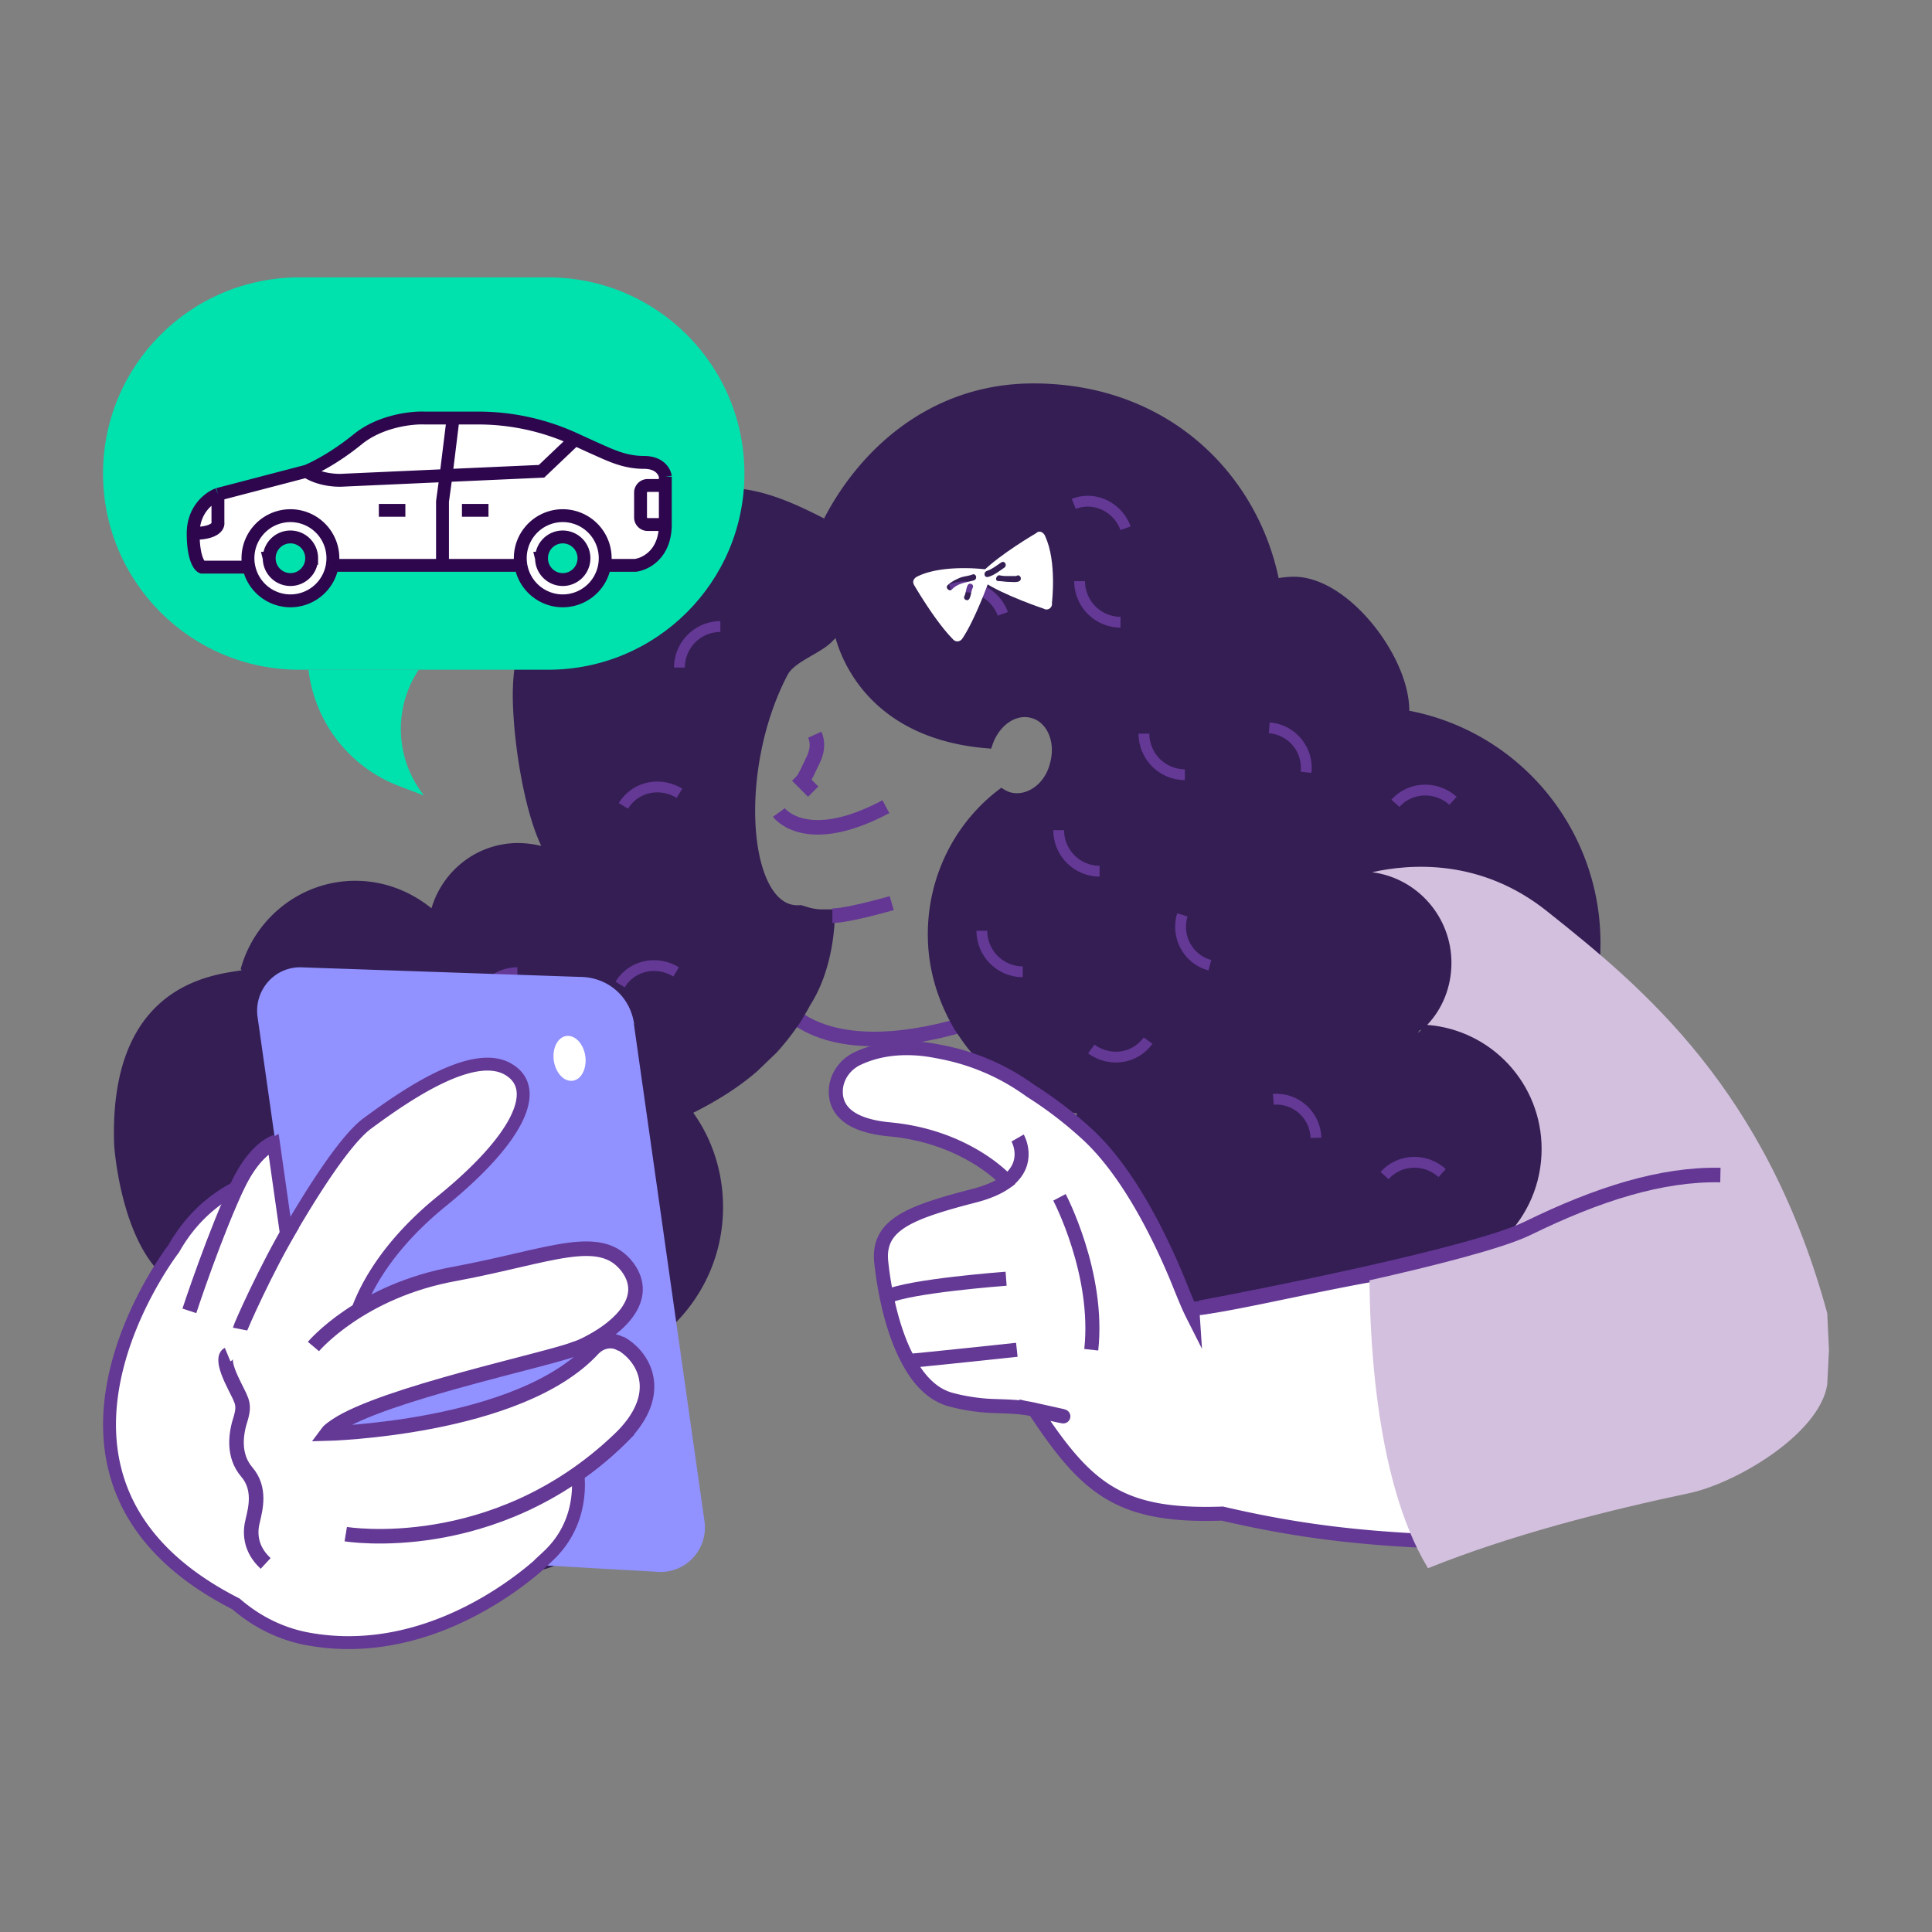 <svg xmlns="http://www.w3.org/2000/svg" width="150" height="150" fill="none"><rect width="100%" height="100%" fill="#808080" stroke="none"/><path stroke="#643895" stroke-miterlimit="10" stroke-width="1.13" d="M60.792 77.992s3.115 5.14 15.246 1.172"></path><path fill="#341E54" d="M106.458 67.71c3.506.452 6.158 3.382 6.158 7.032 0 1.892-.709 3.578-1.881 4.822-.257 0-1.295 1.367 0 0 4.997.39 8.883 4.554 8.883 9.633 0 2.673-1.1 5.14-2.858 6.898-2.725.977-6.097 1.758-9.531 2.406-.329-.134-1.038.39-1.038.586-5.644 1.038-10.96 2.344-13.684 2.601-1.429-3.125-4.02-8.266-7.001-10.22-.71-.451-1.491-1.037-2.396-1.757.062-1.501.648-2.735 1.234-3.578a17.6 17.6 0 0 1-2.59-.586l-1.687-.647c-.452-.196-2.529-1.625-2.92-2.016l-1.429-1.5c-.452-.525-.843-1.11-1.233-1.697-1.234-2.087-2.015-4.493-2.015-7.166 0-4.43 2.076-8.4 5.315-10.877.195.134.39.196.586.257 1.49.39 3.115-.72 3.567-2.54.514-1.819-.257-3.649-1.748-4.04-1.428-.39-2.92.648-3.505 2.344-10.374-.843-11.546-8.923-11.546-8.923l-.71.647c-.842.977-2.98 1.563-3.628 2.797-4.02 7.68-3.115 18.875 1.357 18.485l.648.195c.329.062.647.134.976.134h.648c-.134 4.297-1.686 6.507-1.882 6.837-.195.39-.452.78-.709 1.233a18 18 0 0 1-1.82 2.344l-1.49 1.43c-1.43 1.233-3.177 2.343-5.315 3.382 1.624 2.087 2.529 4.688 2.529 7.484 0 5.86-4.082 10.744-9.53 12.049a9.38 9.38 0 0 1 2.724 6.642c0 5.212-4.215 9.376-9.335 9.376a9.37 9.37 0 0 1-5.645-1.892c-1.686 1.954-4.215 3.126-7 3.126-2.982 0-5.645-1.368-7.331-3.578-2.17-2.149-4.596-8.595-4.596-9.438 0 0 2.57-7.752-1.542-10.323-4.112-2.57-4.626-10.794-4.626-10.794C8.348 73.97 20.017 75.873 19.174 75.09c1.1-3.65 4.472-6.312 8.43-6.312 2.395 0 4.544.977 6.158 2.478.586-3.064 3.239-5.408 6.487-5.408.905 0 1.82.195 2.663.524-1.748-2.673-2.724-9.335-2.663-12.779.196-8.728 7.269-15.123 15.956-15.318 2.858-.062 5.583 1.285 7.978 2.518 2.663-5.407 8.091-10.63 16.07-10.63 10.31 0 17.086 6.94 18.68 15.02v.196a6.2 6.2 0 0 1 1.552-.196c3.958 0 8.523 5.963 8.523 9.942v.39c8.687 1.502 14.979 9.12 14.856 17.972a105 105 0 0 1-3.763-2.673c-5.12-4.236-10.703-3.773-13.622-3.126z"></path><path stroke="#341E54" stroke-miterlimit="10" stroke-width=".83" d="M110.736 79.552c1.172-1.233 1.881-2.93 1.881-4.821 0-3.65-2.663-6.58-6.158-7.032 2.92-.648 8.492-1.11 13.622 3.125 1.038.781 2.334 1.696 3.763 2.673.134-8.852-6.158-16.47-14.856-17.971v-.02c.288-3.959-4.431-10.312-8.523-10.312-.514 0-1.038.061-1.552.195v-.195c-1.594-8.06-8.369-15.01-18.68-15.01-7.979 0-13.407 5.233-16.07 10.63-2.395-1.234-5.12-2.58-7.978-2.519-8.687.195-15.76 6.6-15.955 15.319-.062 3.454.904 10.116 2.662 12.779a7.4 7.4 0 0 0-2.663-.525c-3.238 0-5.9 2.345-6.487 5.408-1.624-1.5-3.763-2.477-6.158-2.477-3.958 0-7.33 2.673-8.43 6.312.843.781 1.295 1.892 1.295 3.064l-4.966 29.074a11.4 11.4 0 0 0 .7 6.271c.904 2.159 2.2 4.73 3.423 5.932 1.686 2.211 4.349 3.578 7.33 3.578 2.786 0 5.316-1.172 7.002-3.125a9.34 9.34 0 0 0 5.644 1.892c5.12 0 9.335-4.164 9.335-9.377a9.38 9.38 0 0 0-2.725-6.641c5.45-1.306 9.53-6.19 9.53-12.05 0-2.796-.904-5.407-2.528-7.484 2.138-1.038 3.896-2.148 5.315-3.382l1.49-1.43a20 20 0 0 0 1.82-2.343c.257-.453.514-.843.71-1.234.195-.329 1.747-2.54 1.881-6.837h-.648c-.329 0-.647-.061-.976-.133l-.648-.196c-4.472.39-5.387-10.805-1.357-18.485.648-1.233 2.786-1.82 3.63-2.796l.709-.648s1.171 8.07 11.545 8.924c.586-1.696 2.077-2.735 3.506-2.344 1.49.39 2.272 2.21 1.747 4.04-.452 1.82-2.076 2.93-3.567 2.54a2.4 2.4 0 0 1-.586-.257C74.526 64.14 72.45 68.11 72.45 72.54c0 2.673.781 5.079 2.015 7.166.39.586.781 1.172 1.233 1.696l1.43 1.5c.39.392 2.467 1.82 2.92 2.016l1.685.648c.843.257 1.686.452 2.591.586-.586.843-1.172 2.087-1.233 3.578.904.72 1.686 1.305 2.395 1.758 2.981 1.953 5.582 7.093 7.001 10.219 2.725-.257 8.04-1.563 13.684-2.601 0-.196.709-.72 1.038-.586 3.434-.648 6.806-1.43 9.531-2.406a9.84 9.84 0 0 0 2.858-6.899c0-5.078-3.897-9.242-8.883-9.633z"></path><path stroke="#643895" stroke-miterlimit="10" stroke-width=".84" d="M83.821 45.121a3.19 3.19 0 0 0 3.177 3.187M88.816 56.96a3.19 3.19 0 0 0 3.177 3.188M76.233 72.264a3.19 3.19 0 0 0 3.177 3.187M41.678 96.572a3.19 3.19 0 0 0 3.177 3.187M40.322 116.435c1.748-.02 3.156-1.47 3.146-3.228M31.613 115.621c1.522-.874 2.046-2.827 1.172-4.359M84.726 81.44c1.428 1.039 3.372.782 4.41-.647M82.196 64.453a3.19 3.19 0 0 0 3.177 3.187M40.17 75.52a3.19 3.19 0 0 0-3.178 3.187M55.929 48.643a3.19 3.19 0 0 0-3.177 3.187M91.799 71.031c-.514 1.697.452 3.455 2.138 3.907M112.813 62.176c-1.295-1.172-3.31-1.11-4.472.195M101.401 59.962a3.114 3.114 0 0 0-2.858-3.454M77.857 47.662c-.586-1.624-2.395-2.54-4.02-1.892M52.752 61.591c-1.491-.915-3.434-.524-4.35.977M52.495 75.46c-1.491-.915-3.434-.524-4.35.977M49.492 91.265c.216-1.737-.946-3.362-2.673-3.578M87.388 41.015c-.586-1.624-2.395-2.539-4.02-1.891M111.97 91.076c-1.296-1.172-3.311-1.11-4.472.196M102.172 88.343c-.062-1.758-1.552-3.126-3.31-2.992"></path><path stroke="#643795" stroke-miterlimit="10" stroke-width="1.13" d="M69.233 70.117s-3.373.977-4.606.977"></path><path fill="#fff" d="M81.158 41.661c.905 1.954.514 5.14.514 5.14.062.391-.329.648-.647.453 0 0-3.116-1.038-4.668-2.087-.329-.195-.329-.586-.062-.781 1.357-1.368 4.154-2.992 4.154-2.992.257-.257.586-.062.71.257zm-4.41 3.126c.452-.134.843-.453 1.233-.72.257-.195 0-.586-.257-.39-.39.256-.709.524-1.1.647-.329.134-.195.586.134.452zm2.138-.062h-.648c-.195 0-.39 0-.647-.062-.257 0-.391.453-.062.453.257 0 .514.061.781.061.196 0 .648.062.843-.061.257-.196 0-.586-.257-.391z"></path><path fill="#fff" d="M76.82 44.986c-.196.586-1.173 3.187-2.078 4.554-.195.33-.586.33-.781.062-1.357-1.367-2.981-4.164-2.981-4.164-.196-.329 0-.586.328-.72 1.944-.915 5.12-.524 5.12-.524h.196s-.062 0-.062.062a.19.19 0 0 0-.062.133h-.061c-.062.062-.134.196-.062.33.062.133.257.257.452.257zm-1.687.452c-.134.257-.134.586-.257.843s.257.453.39.196c.134-.258.134-.586.258-.843.133-.258-.257-.453-.391-.196m.39-.843c-.328.134-.647.134-.976.257-.329.134-.71.33-.977.586-.195.195.134.524.33.33.513-.525 1.1-.525 1.747-.72.257-.134.134-.525-.134-.453z"></path><path stroke="#643895" stroke-miterlimit="10" stroke-width="1.13" d="M93.937 106.505s-.329-2.405-1.357-4.821"></path><path stroke="#643795" stroke-miterlimit="10" stroke-width="1.13" d="M60.473 63.083s2.076 2.869 8.307-.452M63.135 61.462l-.843-.843c.195-.196.586-1.11.905-1.758.257-.586.329-1.234.061-1.82"></path><path fill="#fff" stroke="#643895" stroke-miterlimit="10" stroke-width="1.09" d="M78.186 91.72c-.545.41-1.336.791-2.457 1.09l-.71.184c-4.595 1.224-6.887 2.2-6.6 4.987.196 1.87.761 5.202 2.118 7.679.75 1.399 1.758 2.519 3.095 2.951.463.144 1.964.524 3.69.555 1.04.041 2.026.052 3.003.288.082.021 2.076.463 2.087.463.822.236-2.077-.432-2.077-.432 4.04 6.127 6.6 8.307 14.568 8.029 5.891 1.378 10.62 1.882 16.09 2.139 1.881-4.555 3.053-8.657 2.467-12.492-.648-3.783-3.701-7.69-7.197-8.142-5.644 1.038-10.97 2.344-13.694 2.601l.031.463c-.504-.998-.966-2.272-1.408-3.3-1.553-3.64-3.907-8.122-6.858-10.795a31 31 0 0 0-4.338-3.31 17.3 17.3 0 0 0-6.683-2.951 33 33 0 0 0-1.038-.196 11.7 11.7 0 0 0-1.871-.154c-1.347 0-2.632.247-3.814.802-1.029.483-1.738 1.521-1.697 2.663.031 1.192.843 2.518 4.143 2.837 2.694.247 4.791 1.06 6.292 1.892 1.632.897 2.576 1.835 2.862 2.141q.003.006-.004.007Z"></path><path stroke="#643895" stroke-miterlimit="10" stroke-width="1.09" d="M79.994 84.684v-.01M92.6 101.824c.04.103.092.206.144.309M78.186 91.715c1.913-1.46.823-3.362.823-3.362M78.114 99.28s-7.525.555-9.263 1.408M78.946 104.797s-7.382.792-8.41.863M82.258 92.96s3.115 5.912 2.467 11.834"></path><path fill="#D3C0DE" d="m141.866 101.954.134 2.868-.134 2.673c-.586 3.773-6.878 7.557-10.568 8.4-6.745 1.429-13.941 3.259-20.429 5.86-4.348-7.166-4.544-19.4-4.544-23.05l-.061.39c0-.195 7.844-2.014 10.568-2.991 1.748-1.758 2.858-4.164 2.858-6.899 0-5.078-3.896-9.242-8.882-9.633 1.172-1.233 1.881-2.93 1.881-4.821 0-3.578-2.663-6.58-6.158-7.033 2.92-.647 8.43-1.11 13.622 3.064 7.515 5.973 16.984 13.849 21.713 31.172"></path><path stroke="#643795" stroke-miterlimit="10" stroke-width="1.13" d="M93.177 101.532c4.544-.843 21.261-4.143 25.414-6.158 5.48-2.684 10.415-4.236 14.98-4.143"></path><path fill="#9191FF" d="m49.214 79.495 5.48 38.604c.308 2.19-1.45 4.092-3.64 3.938l-9.18-.524c.298-.237.575-.545.812-.771 2.313-2.17 2.447-4.884 2.313-6.313a26 26 0 0 0 3.167-2.621c3.577-3.403 2.117-6.354.246-7.464q-.072-.052-.133-.041c-.71-.36-1.584-.103-2.098.431-5.747 6.148-20.685 6.57-20.685 6.57.165-.216.463-.463.761-.638 3.65-2.426 16.44-5.109 18.485-5.932.38-.123.864-.39 1.296-.575 2.19-1.172 4.636-3.362 2.858-5.737-2.108-2.858-5.902-.936-13.366.463-3.32.606-5.84 1.758-7.638 2.93.308-1.029 1.758-4.658 6.58-8.564 5.695-4.627 7.823-8.616 5.17-10.21-2.652-1.593-7.679 1.759-10.876 4.123-1.666 1.224-4.185 5.14-6.354 8.8L19.996 78.95c-.288-2.067 1.337-3.938 3.454-3.845l21.529.74c2.23 0 3.958 1.542 4.256 3.67z"></path><path fill="#fff" d="M44.466 83.909c-.678.092-1.326-.607-1.47-1.563-.134-.956.298-1.82.977-1.912.678-.093 1.336.607 1.47 1.563s-.298 1.82-.977 1.912"></path><path fill="#fff" stroke="#643895" stroke-miterlimit="10" d="M48.043 111.871a24 24 0 0 1-3.167 2.622c.134 1.429 0 4.143-2.313 6.313-.226.226-.524.472-.812.771-3.208 2.765-10.106 7.227-18.136 5.613-2.025-.432-3.793-1.367-5.294-2.663-18.784-9.551-4.832-27.583-4.832-27.583 1.573-2.787 3.67-4.144 4.955-4.781.051-.072.103-.216.154-.288.915-1.84 1.912-2.704 2.642-3.074l1.018 7.156c2.108-3.65 4.678-7.639 6.354-8.8 3.197-2.365 8.235-5.717 10.877-4.123 2.652 1.593.524 5.582-5.171 10.209-4.822 3.906-6.2 7.525-6.58 8.563a22.4 22.4 0 0 1 7.639-2.93c7.402-1.388 11.257-3.32 13.365-.462 1.717 2.385-.658 4.564-2.858 5.737-.484.267-.915.462-1.296.575-2.107.833-14.835 3.496-18.485 5.932-.36.247-.596.412-.76.638 0 0 14.948-.36 20.685-6.57.565-.606 1.398-.791 2.097-.432.062 0 .072.052.133.042 1.872 1.182 3.342 4.122-.246 7.535z"></path><path stroke="#643895" stroke-miterlimit="10" stroke-width="1.13" d="M18.64 103.189c.04-.205 2.025-4.698 4.08-8.142M17.673 105.172s-.493.205.268 1.871c.76 1.665 1.11 1.809.76 3.043-.41 1.244-.637 2.92.463 4.205s.668 2.868.463 3.753c-.216.822-.288 2.148.997 3.341M21.426 88.645c-.813.308-1.861 1.182-2.838 3.104-1.871 3.886-3.886 10.024-3.886 10.024M24.336 104.542s3.639-4.339 11.051-5.654c7.403-1.388 11.258-3.321 13.366-.463 1.716 2.385-.658 4.565-2.858 5.737-.484.267-.916.462-1.296.575-2.107.833-14.835 3.496-18.485 5.932-.36.247-.596.412-.76.638 0 0 14.948-.36 20.684-6.57.566-.606 1.399-.791 2.098-.431.061 0 .072.051.133.041 1.861 1.11 3.393 4.05-.246 7.464-9.695 9.211-21.179 7.299-21.179 7.299"></path><path fill="#00E2AE" d="M8 36.767c0-8.411 6.818-15.23 15.23-15.23h19.337c8.411 0 15.23 6.819 15.23 15.23s-6.818 15.23-15.23 15.23H23.23C14.817 51.997 8 45.178 8 36.767"></path><path fill="#00E2AE" d="M23.95 51.997a11.04 11.04 0 0 0 7.021 9.026l1.927.736-.307-.445a8.31 8.31 0 0 1-.082-9.317z"></path><path fill="#fff" d="M37.15 32.456c2.591 0 5.148.57 7.502 1.654l-2.608 2.48-7.413.332.549-4.466z"></path><path fill="#fff" d="M27.766 34.11c1.758-1.434 4.21-1.7 5.217-1.654h2.197l-.55 4.466-7.962.357c-.55.046-1.895-.027-2.883-.689.595-.23 2.224-1.047 3.981-2.48M14.998 41.413c0-1.874 1.282-2.802 1.922-3.031v2.205c.046.275-.274.826-1.922.826"></path><path fill="#fff" d="m16.92 38.382 6.865-1.792c.988.662 2.334.735 2.883.69l7.963-.358-.275 2.01v4.962H25.8q.045-.27.045-.551a3.3 3.3 0 0 0-3.295-3.308 3.3 3.3 0 0 0-3.223 3.997h-3.641c-.23-.092-.687-.744-.687-2.619 1.648 0 1.968-.55 1.922-.826z"></path><path fill="#fff" d="M46.987 43.343a3.3 3.3 0 0 0-3.295-3.308 3.3 3.3 0 0 0-3.25 3.859h-6.086v-4.961l.275-2.01 7.413-.333 2.608-2.48c.627.288 1.175.538 1.511.689 1.236.55 2.334 1.102 3.844 1.102 1.209 0 1.602.735 1.648 1.102v.69h-1.373a.55.55 0 0 0-.55.55v1.93a.55.55 0 0 0 .55.551h1.373c0 2.315-1.556 3.078-2.334 3.17h-2.38q.045-.27.046-.551"></path><path fill="#fff" d="M51.655 37.693v3.031h-1.373a.55.55 0 0 1-.55-.55v-1.93a.55.55 0 0 1 .55-.551z"></path><path fill="#fff" fill-rule="evenodd" d="M40.443 43.894a3.301 3.301 0 0 1 3.25-3.858 3.3 3.3 0 0 1 3.248 3.858 3.3 3.3 0 0 1-3.25 2.756 3.3 3.3 0 0 1-3.248-2.756m3.249 1.102a1.65 1.65 0 0 1-1.648-1.653 1.65 1.65 0 0 1 1.648-1.654c.91 0 1.647.74 1.647 1.654a1.65 1.65 0 0 1-1.647 1.653M19.326 44.032a3.301 3.301 0 0 1 3.223-3.996 3.3 3.3 0 0 1 3.25 3.858 3.3 3.3 0 0 1-3.25 2.756 3.3 3.3 0 0 1-3.223-2.618m3.223.964a1.65 1.65 0 0 1-1.647-1.653 1.65 1.65 0 0 1 1.647-1.654c.91 0 1.648.74 1.648 1.654a1.65 1.65 0 0 1-1.648 1.653" clip-rule="evenodd"></path><path stroke="#2E064E" d="M46.941 43.894a3.3 3.3 0 0 1-3.25 2.756 3.3 3.3 0 0 1-3.248-2.756m6.498 0q.045-.27.046-.551a3.3 3.3 0 0 0-3.295-3.308 3.3 3.3 0 0 0-3.25 3.859m6.5 0h2.379c.778-.092 2.334-.855 2.334-3.17m0 0v-3.031m0 3.031h-1.373a.55.55 0 0 1-.55-.55v-1.93a.55.55 0 0 1 .55-.551h1.373m0 3.031v-3.031m0-.69c-.046-.367-.44-1.102-1.648-1.102-1.51 0-2.608-.551-3.844-1.102-.336-.15-.884-.4-1.511-.69m7.003 2.895v.689m0-.69v.69m-27.87-1.103c.595-.23 2.224-1.047 3.981-2.48 1.758-1.434 4.21-1.7 5.217-1.654h2.197M23.785 36.59l-6.865 1.792m6.865-1.792c.988.662 2.334.735 2.883.69l7.963-.358m-17.71 1.46c-.641.23-1.923 1.157-1.923 3.031m1.922-3.031v2.205c.046.275-.274.826-1.922.826m0 0c0 1.875.458 2.527.687 2.619h3.64m0 0a3.301 3.301 0 0 1 3.223-3.996 3.3 3.3 0 0 1 3.25 3.858m-6.472.138a3.3 3.3 0 0 0 3.223 2.618 3.3 3.3 0 0 0 3.25-2.756m0 0h8.557m6.087 0h-6.087m10.296-9.784a17.95 17.95 0 0 0-7.501-1.654H35.18m9.472 1.654-2.608 2.48-7.413.332m.549-4.466-.55 4.466m0 0-.274 2.01v4.962m-2.883-4.272h-2.06m6.453 0h2.06m4.118 3.72a1.65 1.65 0 0 0 1.648 1.654c.91 0 1.647-.74 1.647-1.653a1.65 1.65 0 0 0-1.647-1.654c-.91 0-1.648.74-1.648 1.654Zm-21.142 0a1.65 1.65 0 0 0 1.647 1.654c.91 0 1.648-.74 1.648-1.653a1.65 1.65 0 0 0-1.648-1.654c-.91 0-1.647.74-1.647 1.654Z"></path></svg>